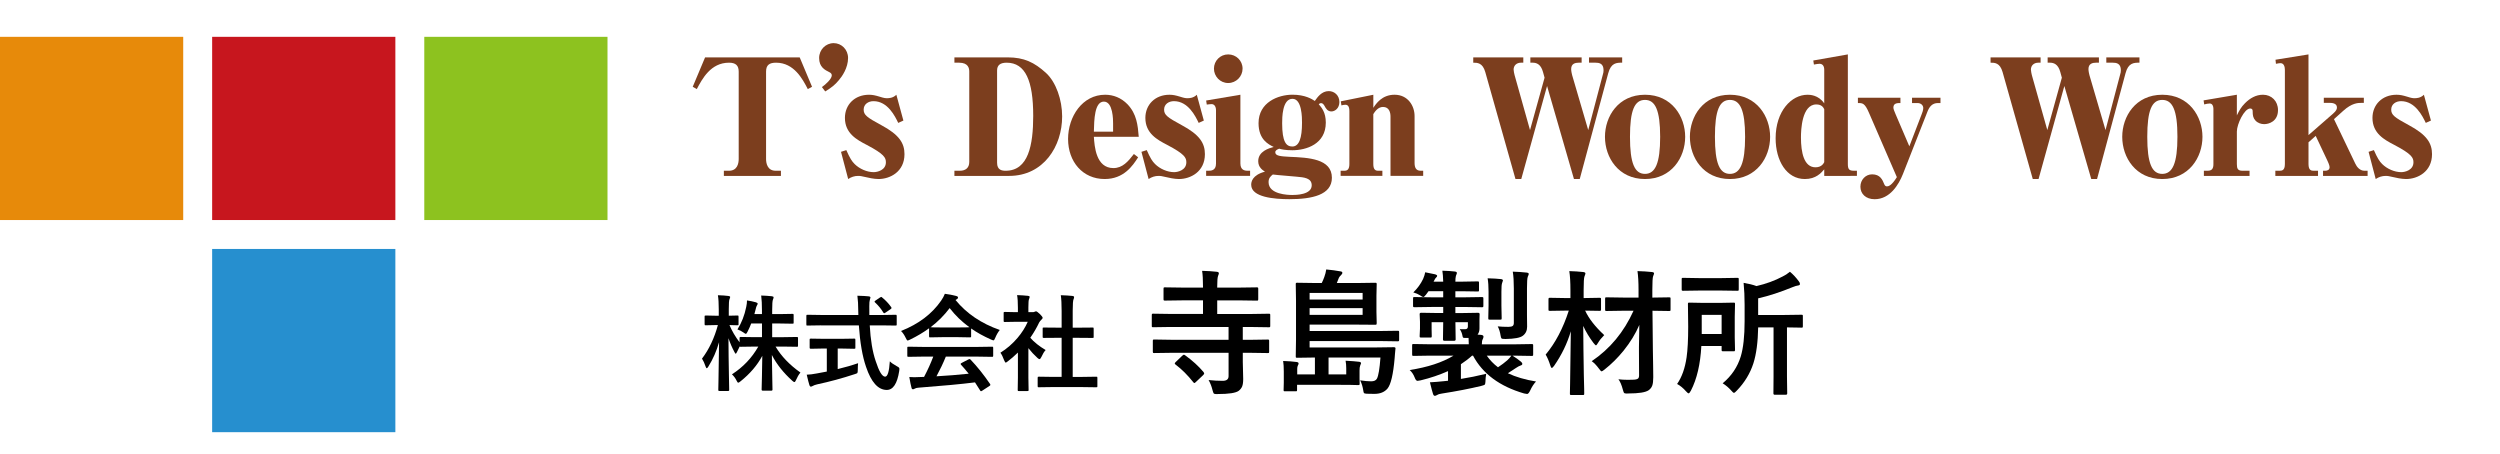 <?xml version="1.0" encoding="utf-8"?>
<!-- Generator: Adobe Illustrator 16.0.0, SVG Export Plug-In . SVG Version: 6.00 Build 0)  -->
<!DOCTYPE svg PUBLIC "-//W3C//DTD SVG 1.1//EN" "http://www.w3.org/Graphics/SVG/1.1/DTD/svg11.dtd">
<svg version="1.1" id="レイヤー_1" xmlns="http://www.w3.org/2000/svg" xmlns:xlink="http://www.w3.org/1999/xlink" x="0px"
	 y="0px" width="248px" height="45px" viewBox="0 0 248 45" enable-background="new 0 0 248 45" xml:space="preserve">
<g>
	<g>
		<path fill="#7C3E1E" d="M71.805,16.938h0.512c0.806,0,0.962-0.697,0.962-1.163V7.103c0-0.605-0.295-0.884-0.962-0.884
			c-1.815,0-2.653,1.598-3.195,2.621l-0.403-0.232l1.226-2.916h9.385l1.224,2.916L80.134,8.84c-0.511-0.993-1.364-2.621-3.147-2.621
			c-0.651,0-0.993,0.217-0.993,0.884v8.672c0,0.372,0.109,1.163,0.947,1.163h0.527v0.512h-5.661v-0.512H71.805z"/>
		<path fill="#7C3E1E" d="M81.535,8.638c0.356-0.248,0.978-0.807,0.978-1.162c0-0.142-0.093-0.25-0.232-0.311
			c-0.435-0.218-1.023-0.497-1.023-1.412c0-0.822,0.652-1.474,1.443-1.474c0.775,0,1.427,0.636,1.427,1.474
			c0,0.977-0.59,1.83-0.916,2.203c-0.388,0.465-0.697,0.714-1.349,1.116L81.535,8.638z"/>
		<path fill="#7C3E1E" d="M83.428,15.061l0.527-0.17c0.357,0.806,0.543,1.101,0.823,1.38c0.481,0.481,1.226,0.807,1.892,0.807
			c0.374,0,1.21-0.201,1.21-0.978c0-0.449-0.154-0.808-1.892-1.722c-0.993-0.512-2.172-1.149-2.172-2.684
			c0-1.302,0.962-2.295,2.389-2.295c0.355,0,0.62,0.063,1.038,0.187c0.482,0.155,0.59,0.155,0.775,0.155c0.125,0,0.559,0,0.9-0.341
			l0.698,2.56l-0.512,0.233c-0.312-0.651-1.04-2.157-2.452-2.157c-0.512,0-0.977,0.294-0.977,0.837c0,0.527,0.326,0.775,1.738,1.535
			c1.799,0.961,2.311,1.799,2.311,2.885c0,1.754-1.443,2.467-2.575,2.467c-0.466,0-1.055-0.14-1.178-0.171
			c-0.543-0.124-0.637-0.139-0.854-0.139c-0.341,0-0.683,0.108-0.978,0.311L83.428,15.061z"/>
		<path fill="#7C3E1E" d="M100.106,17.45h-5.429v-0.512h0.543c0.558,0,0.931-0.279,0.931-0.869V7.103
			c0-0.325-0.093-0.884-1.008-0.884h-0.465V5.692h5.29c1.613,0,2.637,0.494,3.785,1.534c1.008,0.916,1.612,2.684,1.612,4.328
			C105.364,14.517,103.518,17.45,100.106,17.45z M99.858,6.219c-0.636,0-0.947,0.249-0.947,0.775v9.152
			c0,0.73,0.482,0.792,0.854,0.792c2.249,0,2.73-2.543,2.73-5.445C102.494,8.033,101.733,6.219,99.858,6.219z"/>
		<path fill="#7C3E1E" d="M108.512,13.572c0.062,0.931,0.201,3.102,1.938,3.102c0.9,0,1.458-0.65,2.032-1.397l0.42,0.326
			c-0.543,0.854-1.427,2.156-3.319,2.156c-2.172,0-3.63-1.706-3.63-3.971c0-2.234,1.427-4.39,3.676-4.39
			c0.807,0,1.583,0.295,2.219,0.946c0.915,0.961,1.024,2.078,1.116,3.227H108.512z M110.419,12.253c0-0.342,0-2.173-0.915-2.173
			c-0.931,0-0.962,1.8-0.992,2.979h1.907V12.253z"/>
		<path fill="#7C3E1E" d="M113.231,15.061l0.527-0.17c0.357,0.806,0.543,1.101,0.823,1.38c0.48,0.481,1.226,0.807,1.893,0.807
			c0.374,0,1.211-0.201,1.211-0.978c0-0.449-0.155-0.808-1.893-1.722c-0.992-0.512-2.172-1.149-2.172-2.684
			c0-1.302,0.962-2.295,2.389-2.295c0.356,0,0.621,0.063,1.039,0.187c0.481,0.155,0.588,0.155,0.775,0.155
			c0.125,0,0.558,0,0.899-0.341l0.698,2.56l-0.511,0.232c-0.311-0.651-1.04-2.157-2.452-2.157c-0.512,0-0.978,0.294-0.978,0.838
			c0,0.526,0.326,0.774,1.737,1.535c1.799,0.961,2.311,1.8,2.311,2.885c0,1.753-1.442,2.467-2.576,2.467
			c-0.465,0-1.055-0.14-1.178-0.171c-0.543-0.124-0.636-0.139-0.853-0.139c-0.341,0-0.683,0.108-0.978,0.311L113.231,15.061z"/>
		<path fill="#7C3E1E" d="M123.047,9.398v6.81c0,0.636,0.387,0.729,0.697,0.729h0.265v0.512h-4.36v-0.512h0.25
			c0.2,0,0.728,0,0.728-0.697v-5.306c0-0.341-0.154-0.621-0.464-0.606c-0.109,0-0.311,0.032-0.451,0.047l-0.063-0.403L123.047,9.398
			z M123.263,6.808c0,0.775-0.635,1.428-1.427,1.428c-0.807,0-1.412-0.667-1.412-1.428c0-0.775,0.62-1.411,1.412-1.411
			C122.628,5.397,123.263,6.017,123.263,6.808z"/>
		<path fill="#7C3E1E" d="M131.52,12.159c0,2.141-1.941,2.746-3.321,2.746c-0.666,0-1.116-0.092-1.303-0.155
			c-0.188,0.078-0.388,0.155-0.388,0.356c0,0.373,0.559,0.402,1.411,0.45c1.877,0.078,4.205,0.185,4.205,2.079
			c0,1.705-1.971,2.124-4.22,2.124c-1.489,0-3.785-0.187-3.785-1.428c0-0.278,0.091-0.961,1.365-1.303
			c-0.219-0.141-0.669-0.418-0.669-1.039c0-0.979,1.07-1.288,1.537-1.411c-0.513-0.249-1.505-0.73-1.505-2.359
			c0-2.077,1.954-2.824,3.365-2.824c1.257,0,1.94,0.436,2.219,0.621c0.249-0.356,0.667-0.978,1.381-0.978
			c0.542,0,1.055,0.404,1.055,1.086c0,0.621-0.449,0.931-0.792,0.931c-0.373,0-0.542-0.279-0.697-0.574
			c-0.063-0.107-0.17-0.249-0.311-0.249s-0.171,0.047-0.247,0.109C131.1,10.671,131.52,11.137,131.52,12.159z M125.842,18.07
			c0,1.226,1.938,1.272,2.358,1.272c0.343,0,1.922-0.017,1.922-0.961c0-0.73-0.773-0.791-1.503-0.854
			c-1.955-0.171-2.173-0.187-2.357-0.217C126.012,17.512,125.842,17.683,125.842,18.07z M127.19,12.221
			c0,1.862,0.403,2.313,1.008,2.313c0.684,0,0.962-0.854,0.962-2.358c0-0.496,0-2.373-0.946-2.373
			C127.19,9.802,127.19,11.71,127.19,12.221z"/>
		<path fill="#7C3E1E" d="M136.232,10.701c0.263-0.402,0.853-1.303,2.108-1.303c1.335,0,1.986,1.116,1.986,2.11v4.654
			c0,0.449,0.139,0.775,0.591,0.775h0.263v0.512h-3.242V11.57c0-0.403-0.124-0.961-0.744-0.961c-0.497,0-0.807,0.464-0.962,0.712
			v4.949c0,0.559,0.219,0.667,0.465,0.667h0.435v0.512h-4.142v-0.512h0.388c0.281,0,0.481-0.14,0.481-0.667v-5.243
			c0-0.512-0.186-0.636-0.402-0.636c-0.123,0-0.263,0.031-0.388,0.063l-0.062-0.403l3.227-0.652v1.302H136.232z"/>
		<path fill="#7C3E1E" d="M159.534,7.273L156.71,17.76h-0.573l-2.668-9.229l-2.56,9.229h-0.574L147.34,7.15
			c-0.263-0.931-0.789-0.931-1.194-0.931V5.692h4.966v0.526h-0.219c-0.465,0-0.743,0.294-0.743,0.683
			c0,0.14,0.063,0.419,0.095,0.542l1.533,5.461l1.443-5.196l-0.154-0.559c-0.219-0.808-0.667-0.931-1.04-0.931h-0.216V5.692h5.087
			v0.526h-0.279c-0.356,0-0.76,0.093-0.76,0.636c0,0.202,0.078,0.527,0.094,0.589l1.599,5.461l1.458-5.538
			c0.046-0.156,0.062-0.232,0.062-0.404c0-0.682-0.449-0.744-0.82-0.744h-0.623V5.692h3.29v0.526
			C160.371,6.219,159.813,6.219,159.534,7.273z"/>
		<path fill="#7C3E1E" d="M163.184,17.76c-2.623,0-3.972-2.125-3.972-4.188c0-2.018,1.317-4.173,3.972-4.173
			c2.666,0,3.986,2.172,3.986,4.173C167.17,15.619,165.818,17.76,163.184,17.76z M163.184,9.911c-1.041,0-1.49,1.038-1.49,3.662
			c0,2.637,0.467,3.676,1.49,3.676c1.022,0,1.504-1.056,1.504-3.676C164.688,10.903,164.19,9.911,163.184,9.911z"/>
		<path fill="#7C3E1E" d="M171.611,17.76c-2.624,0-3.973-2.125-3.973-4.188c0-2.018,1.318-4.173,3.973-4.173
			c2.666,0,3.985,2.172,3.985,4.173C175.597,15.619,174.246,17.76,171.611,17.76z M171.611,9.911c-1.041,0-1.49,1.038-1.49,3.662
			c0,2.637,0.466,3.676,1.49,3.676c1.021,0,1.503-1.056,1.503-3.676C173.114,10.903,172.617,9.911,171.611,9.911z"/>
		<path fill="#7C3E1E" d="M180.965,17.45v-0.651c-0.31,0.356-0.821,0.961-1.922,0.961c-1.815,0-2.901-1.815-2.901-4.048
			c0-2.684,1.566-4.313,3.163-4.313c0.203,0,1.071,0,1.659,0.854V6.916c0-0.403-0.199-0.589-0.464-0.589
			c-0.078,0-0.356,0.03-0.559,0.077l-0.063-0.403l3.429-0.604v10.872c0,0.513,0.123,0.667,0.588,0.667h0.312v0.513L180.965,17.45
			L180.965,17.45z M180.965,10.827c-0.106-0.203-0.278-0.466-0.789-0.466c-1.442,0-1.521,2.544-1.521,3.273
			c0,1.488,0.295,2.963,1.443,2.963c0.604,0,0.805-0.388,0.866-0.512V10.827L180.965,10.827z"/>
		<path fill="#7C3E1E" d="M188.771,17.264c-0.419,1.056-1.286,2.498-2.806,2.498c-0.887,0-1.413-0.544-1.413-1.241
			c0-0.684,0.512-1.226,1.162-1.226c0.792,0,1.025,0.526,1.209,0.993c0.063,0.14,0.142,0.201,0.268,0.201
			c0.139,0,0.463-0.078,0.977-0.916l-2.763-6.375c-0.419-0.977-0.637-0.977-1.101-0.977V9.694h4.219v0.527
			c-0.294,0-0.699,0-0.699,0.449c0,0.155,0.095,0.356,0.234,0.697l1.349,3.149l1.209-3.149c0.063-0.154,0.172-0.435,0.172-0.651
			c0-0.263-0.219-0.495-0.573-0.495h-0.542V9.694h2.822v0.527h-0.247c-0.589,0-0.868,0.388-1.057,0.884L188.771,17.264z"/>
		<path fill="#7C3E1E" d="M210.85,7.273l-2.823,10.486h-0.574l-2.669-9.229l-2.559,9.229h-0.574l-2.995-10.61
			c-0.263-0.931-0.789-0.931-1.193-0.931V5.692h4.964v0.526h-0.218c-0.464,0-0.743,0.294-0.743,0.683
			c0,0.14,0.063,0.419,0.091,0.542l1.537,5.461l1.442-5.196l-0.153-0.559c-0.218-0.808-0.669-0.931-1.04-0.931h-0.217V5.692h5.087
			v0.526h-0.277c-0.355,0-0.761,0.093-0.761,0.636c0,0.202,0.077,0.527,0.094,0.589l1.598,5.461l1.458-5.538
			c0.046-0.156,0.063-0.232,0.063-0.404c0-0.682-0.451-0.744-0.824-0.744h-0.618V5.692h3.288v0.526
			C211.687,6.219,211.127,6.219,210.85,7.273z"/>
		<path fill="#7C3E1E" d="M214.496,17.76c-2.619,0-3.97-2.125-3.97-4.188c0-2.018,1.318-4.173,3.97-4.173
			c2.669,0,3.988,2.172,3.988,4.173C218.484,15.619,217.134,17.76,214.496,17.76z M214.496,9.911c-1.038,0-1.487,1.038-1.487,3.662
			c0,2.637,0.464,3.676,1.487,3.676c1.025,0,1.505-1.056,1.505-3.676C216.004,10.903,215.507,9.911,214.496,9.911z"/>
		<path fill="#7C3E1E" d="M224.611,12.315c-0.31,0-0.637-0.107-0.869-0.356c-0.23-0.248-0.278-0.512-0.278-0.931
			c0-0.063,0-0.264-0.247-0.264c-0.589,0-1.32,1.566-1.32,2.28v3.242c0,0.45,0.095,0.652,0.561,0.652h0.697v0.512h-4.531v-0.513
			h0.373c0.419,0,0.573-0.202,0.573-0.652v-5.507c0-0.233-0.093-0.512-0.371-0.512c-0.14,0-0.388,0.046-0.543,0.094l-0.062-0.403
			l3.302-0.559v2.048c0.234-0.466,0.404-0.807,0.809-1.211c0.48-0.48,1.069-0.837,1.782-0.837c0.853,0,1.489,0.636,1.489,1.521
			C225.978,12.052,225.062,12.315,224.611,12.315z"/>
		<path fill="#7C3E1E" d="M230.445,17.45v-0.512h0.217c0.232,0,0.434-0.093,0.434-0.357c0-0.17-0.169-0.543-0.2-0.605l-1.178-2.497
			l-0.715,0.637v2.156c0,0.637,0.279,0.667,0.543,0.667h0.402v0.512h-4.234v-0.513h0.372c0.266,0,0.574,0,0.574-0.667V6.933
			c0-0.28-0.077-0.668-0.435-0.668c-0.095,0-0.203,0.017-0.451,0.064l-0.045-0.404l3.273-0.527v8.004l2.436-2.125
			c0.341-0.295,0.387-0.466,0.387-0.62c0-0.435-0.542-0.45-0.667-0.45h-0.636V9.694h3.971v0.512h-0.265
			c-0.324,0-0.931,0.017-1.783,0.791l-0.914,0.822l2.11,4.405c0.153,0.342,0.465,0.714,0.914,0.714h0.312v0.512H230.445z"/>
		<path fill="#7C3E1E" d="M234.963,15.061l0.526-0.17c0.356,0.806,0.544,1.101,0.821,1.38c0.483,0.481,1.227,0.807,1.895,0.807
			c0.372,0,1.209-0.201,1.209-0.978c0-0.449-0.154-0.808-1.894-1.722c-0.991-0.512-2.171-1.149-2.171-2.684
			c0-1.302,0.961-2.295,2.391-2.295c0.354,0,0.619,0.063,1.037,0.187c0.482,0.155,0.591,0.155,0.774,0.155
			c0.124,0,0.562,0,0.9-0.341l0.699,2.56l-0.512,0.232c-0.312-0.651-1.041-2.157-2.452-2.157c-0.513,0-0.977,0.294-0.977,0.838
			c0,0.526,0.324,0.774,1.736,1.535c1.799,0.961,2.312,1.8,2.312,2.885c0,1.753-1.442,2.467-2.575,2.467
			c-0.467,0-1.056-0.14-1.18-0.171c-0.542-0.124-0.637-0.139-0.853-0.139c-0.342,0-0.684,0.108-0.978,0.311L234.963,15.061z"/>
	</g>
</g>
<g>
	<rect y="3.653" fill="#E78A0A" width="18.175" height="18.175"/>
	<rect x="21.045" y="3.653" fill="#C7161E" width="18.175" height="18.175"/>
	<rect x="21.045" y="24.696" fill="#268FCF" width="18.175" height="18.176"/>
	<rect x="42.089" y="3.653" fill="#8DC21F" width="18.175" height="18.175"/>
</g>
<g>
	<g>
		<path d="M73.154,32.68c0.413-0.65,0.703-1.396,0.872-2.233c0.051-0.23,0.076-0.445,0.076-0.644
			c0.308,0.044,0.605,0.106,0.892,0.188c0.111,0.037,0.167,0.082,0.167,0.137c0,0.043-0.028,0.109-0.086,0.198
			c-0.034,0.046-0.074,0.175-0.122,0.385c-0.014,0.06-0.052,0.209-0.117,0.446h0.75v-0.335c0-0.626-0.025-1.127-0.076-1.505
			c0.375,0.011,0.727,0.034,1.054,0.07c0.118,0.014,0.177,0.051,0.177,0.106s-0.021,0.131-0.065,0.229
			c-0.051,0.099-0.076,0.459-0.076,1.081v0.354h0.761l1.257-0.021c0.054,0,0.085,0.008,0.096,0.021
			c0.01,0.014,0.015,0.048,0.015,0.101v0.74c0,0.054-0.006,0.086-0.02,0.096c-0.013,0.011-0.044,0.016-0.092,0.016l-1.256-0.02H76.6
			v1.358h1.069l1.393-0.021c0.067,0,0.101,0.034,0.101,0.102v0.75c0,0.055-0.004,0.088-0.015,0.101
			c-0.01,0.014-0.039,0.02-0.085,0.02l-1.393-0.02h-0.735c0.574,0.964,1.397,1.82,2.468,2.575c-0.169,0.206-0.314,0.453-0.436,0.74
			c-0.058,0.139-0.111,0.207-0.163,0.207c-0.047,0-0.12-0.046-0.218-0.138c-0.882-0.797-1.555-1.647-2.016-2.552
			c0.006,0.688,0.02,1.48,0.041,2.376c0.013,0.699,0.02,1.053,0.02,1.06c0,0.07-0.037,0.106-0.11,0.106h-0.851
			c-0.078,0-0.117-0.036-0.117-0.106c0-0.027,0.011-0.454,0.031-1.277c0.013-0.79,0.026-1.482,0.036-2.072
			c-0.497,0.93-1.212,1.768-2.149,2.519c-0.118,0.098-0.197,0.146-0.238,0.146c-0.047,0-0.106-0.077-0.177-0.229
			c-0.108-0.221-0.256-0.422-0.446-0.603c1.102-0.709,1.974-1.626,2.615-2.752h-0.345l-1.398,0.02c-0.064,0-0.099-0.008-0.107-0.029
			c-0.138,0.264-0.228,0.447-0.268,0.553c-0.054,0.111-0.097,0.167-0.127,0.167c-0.027,0-0.071-0.063-0.132-0.188
			c-0.223-0.413-0.417-0.863-0.583-1.353c0.004,1.178,0.019,2.409,0.045,3.693c0.003,0.276,0.01,0.64,0.021,1.084
			c0.003,0.199,0.005,0.313,0.005,0.339c0,0.055-0.007,0.089-0.02,0.102c-0.014,0.01-0.044,0.017-0.092,0.017h-0.841
			c-0.061,0-0.096-0.01-0.106-0.026c-0.014-0.01-0.021-0.041-0.021-0.092c0-0.03,0.005-0.282,0.015-0.76
			c0.031-1.461,0.051-2.783,0.061-3.962c-0.248,0.871-0.6,1.677-1.06,2.416c-0.068,0.112-0.12,0.167-0.157,0.167
			c-0.041,0-0.081-0.059-0.121-0.177c-0.102-0.308-0.22-0.566-0.354-0.775c0.699-0.925,1.225-2.034,1.575-3.329h-0.227l-0.973,0.021
			c-0.055,0-0.088-0.007-0.102-0.021c-0.01-0.014-0.015-0.046-0.015-0.097v-0.732c0-0.056,0.006-0.09,0.021-0.103
			c0.013-0.011,0.046-0.017,0.096-0.017l0.973,0.021h0.313V30.7c0-0.612-0.029-1.082-0.086-1.413c0.41,0.01,0.756,0.033,1.04,0.071
			c0.117,0.013,0.177,0.049,0.177,0.105c0,0.048-0.022,0.119-0.066,0.218c-0.048,0.099-0.071,0.434-0.071,1.005v0.632l0.851-0.02
			c0.055,0,0.088,0.008,0.101,0.02c0.011,0.015,0.016,0.047,0.016,0.099v0.732c0,0.058-0.007,0.091-0.02,0.102
			c-0.014,0.011-0.046,0.016-0.096,0.016l-0.233-0.005c-0.163-0.008-0.346-0.013-0.552-0.016c0.253,0.595,0.587,1.164,1.003,1.707
			v-0.425c0-0.067,0.039-0.102,0.116-0.102l1.398,0.02h0.71v-1.358h-1.069c-0.079,0.217-0.199,0.491-0.365,0.821
			c-0.071,0.14-0.126,0.208-0.167,0.208s-0.12-0.045-0.239-0.136C73.565,32.849,73.367,32.749,73.154,32.68z"/>
		<path d="M81.424,32.275l-1.333,0.02c-0.047,0-0.075-0.005-0.086-0.018c-0.009-0.013-0.015-0.049-0.015-0.108v-0.816
			c0-0.065,0.005-0.101,0.015-0.111c0.011-0.011,0.039-0.017,0.086-0.017l1.333,0.02h3.725l-0.011-0.425
			c0-0.558-0.028-1.052-0.085-1.484c0.526,0.015,0.903,0.034,1.129,0.062c0.111,0.015,0.167,0.055,0.167,0.125
			c0,0.019-0.021,0.091-0.061,0.219c-0.037,0.104-0.055,0.321-0.055,0.649c0,0.084,0.001,0.217,0.004,0.4v0.456h1.277l1.328-0.021
			c0.055,0,0.086,0.009,0.096,0.026c0.01,0.014,0.016,0.046,0.016,0.101v0.817c0,0.061-0.007,0.097-0.02,0.11
			c-0.01,0.011-0.041,0.015-0.092,0.015l-1.328-0.018h-1.235c0.077,1.445,0.275,2.629,0.592,3.551
			c0.331,1.023,0.642,1.536,0.933,1.536c0.247,0,0.402-0.507,0.466-1.521c0.145,0.148,0.37,0.306,0.674,0.472
			c0.125,0.068,0.201,0.116,0.228,0.146c0.034,0.034,0.05,0.082,0.05,0.142c0,0.03-0.007,0.098-0.02,0.198
			c-0.196,1.265-0.612,1.891-1.251,1.88c-0.848-0.01-1.527-0.771-2.038-2.284c-0.361-1.041-0.599-2.414-0.714-4.12h-3.775V32.275z
			 M83.506,34.576h-0.405v2.037c0.788-0.192,1.462-0.387,2.022-0.582c-0.021,0.188-0.031,0.406-0.031,0.653
			c0,0.178-0.016,0.286-0.046,0.324c-0.027,0.03-0.115,0.065-0.264,0.11c-1.227,0.406-2.465,0.742-3.714,1.009
			c-0.212,0.051-0.358,0.103-0.436,0.157c-0.088,0.048-0.15,0.071-0.188,0.071c-0.067,0-0.116-0.046-0.147-0.137
			c-0.063-0.193-0.154-0.542-0.269-1.049c0.28-0.006,0.611-0.048,0.994-0.122l0.998-0.188v-2.285h-0.354l-1.231,0.024
			c-0.078,0-0.117-0.036-0.117-0.104v-0.777c0-0.06,0.007-0.098,0.02-0.11c0.014-0.012,0.046-0.016,0.097-0.016l1.231,0.019h1.839
			l1.226-0.019c0.058,0,0.093,0.008,0.107,0.025c0.011,0.012,0.015,0.046,0.015,0.101v0.775c0,0.051-0.006,0.081-0.021,0.091
			c-0.017,0.011-0.051,0.016-0.102,0.016L83.506,34.576z M87.515,29.516c0.338,0.272,0.635,0.59,0.892,0.951
			c0.023,0.034,0.036,0.063,0.036,0.086c0,0.034-0.036,0.075-0.106,0.122l-0.492,0.334c-0.061,0.042-0.105,0.062-0.132,0.062
			c-0.031,0-0.063-0.026-0.096-0.081c-0.21-0.351-0.48-0.681-0.811-0.988c-0.034-0.034-0.051-0.061-0.051-0.081
			c0-0.027,0.032-0.063,0.097-0.106l0.436-0.298c0.061-0.041,0.101-0.063,0.121-0.063C87.438,29.453,87.475,29.474,87.515,29.516z"
			/>
		<path d="M99.177,32.732c-0.176,0.223-0.325,0.481-0.446,0.775c-0.067,0.171-0.126,0.258-0.177,0.258
			c-0.037,0-0.116-0.027-0.238-0.081c-0.753-0.334-1.414-0.701-1.981-1.1v0.771c0,0.055-0.007,0.086-0.021,0.096
			c-0.013,0.011-0.043,0.016-0.091,0.016l-1.176-0.021h-1.596l-1.175,0.021c-0.054,0-0.086-0.007-0.096-0.021
			c-0.01-0.014-0.016-0.043-0.016-0.091v-0.79c-0.568,0.416-1.194,0.788-1.88,1.119c-0.125,0.064-0.207,0.095-0.248,0.095
			c-0.048,0-0.11-0.086-0.188-0.258c-0.131-0.279-0.287-0.509-0.466-0.688c1.746-0.689,3.074-1.694,3.983-3.016
			c0.159-0.23,0.28-0.453,0.364-0.673c0.422,0.054,0.796,0.125,1.12,0.217c0.124,0.03,0.187,0.078,0.187,0.143
			c0,0.077-0.034,0.132-0.101,0.166c-0.044,0.02-0.093,0.051-0.147,0.092C95.886,31.104,97.349,32.094,99.177,32.732z M91.5,35.376
			l-1.374,0.021c-0.057,0-0.093-0.008-0.106-0.021c-0.01-0.013-0.016-0.043-0.016-0.091v-0.781c0-0.054,0.006-0.086,0.02-0.096
			c0.014-0.011,0.047-0.015,0.102-0.015l1.374,0.02h5.529l1.374-0.02c0.057,0,0.092,0.006,0.106,0.02
			c0.01,0.014,0.015,0.045,0.015,0.091v0.781c0,0.052-0.006,0.083-0.018,0.093c-0.012,0.012-0.046,0.02-0.103,0.02l-1.374-0.021
			h-3.204c-0.256,0.633-0.566,1.284-0.927,1.951c1.081-0.059,2.146-0.146,3.197-0.257c-0.318-0.389-0.569-0.683-0.755-0.882
			c-0.03-0.034-0.046-0.063-0.046-0.087c0-0.033,0.036-0.067,0.107-0.102l0.664-0.345c0.048-0.026,0.084-0.04,0.111-0.04
			c0.031,0,0.066,0.019,0.106,0.061c0.655,0.685,1.299,1.489,1.93,2.412c0.024,0.033,0.036,0.062,0.036,0.087
			c0,0.032-0.029,0.068-0.086,0.106l-0.72,0.47c-0.061,0.041-0.101,0.061-0.121,0.061c-0.027,0-0.055-0.022-0.086-0.07
			c-0.138-0.233-0.311-0.503-0.516-0.811c-1.341,0.168-3.209,0.345-5.604,0.526c-0.159,0.011-0.284,0.041-0.375,0.096
			c-0.05,0.041-0.11,0.062-0.177,0.062c-0.074,0-0.122-0.051-0.142-0.147c-0.065-0.226-0.138-0.582-0.218-1.069
			c0.159,0.014,0.326,0.021,0.501,0.021c0.169,0,0.378-0.008,0.629-0.021l0.334-0.011c0.368-0.698,0.672-1.37,0.912-2.013H91.5
			V35.376z M92.311,32.463c0.123,0.014,0.502,0.02,1.14,0.02h1.596c0.595,0,0.968-0.006,1.12-0.02c-0.747-0.54-1.4-1.174-1.961-1.9
			C93.659,31.289,93.026,31.923,92.311,32.463z"/>
		<path d="M99.241,34.991c0.646-0.404,1.215-0.899,1.708-1.483c0.426-0.503,0.761-1.032,1.003-1.586h-1.175l-1.099,0.019
			c-0.054,0-0.088-0.007-0.101-0.019c-0.011-0.014-0.015-0.044-0.015-0.092v-0.771c0-0.053,0.008-0.087,0.025-0.101
			c0.01-0.009,0.041-0.014,0.092-0.014l1.099,0.023h0.198v-0.424c0-0.555-0.027-0.978-0.081-1.268
			c0.371,0.011,0.731,0.034,1.08,0.07c0.111,0.012,0.167,0.047,0.167,0.106c0,0.049-0.021,0.12-0.061,0.219
			c-0.044,0.081-0.066,0.356-0.066,0.825v0.471h0.436c0.084,0,0.15-0.016,0.198-0.046c0.054-0.025,0.093-0.039,0.117-0.039
			c0.067,0,0.196,0.089,0.385,0.269c0.186,0.186,0.279,0.312,0.279,0.375c0,0.057-0.035,0.113-0.102,0.167
			c-0.115,0.11-0.196,0.211-0.243,0.298c-0.24,0.511-0.534,1.016-0.881,1.517c0.371,0.428,0.879,0.834,1.525,1.217
			c-0.149,0.158-0.288,0.384-0.416,0.674c-0.071,0.151-0.136,0.229-0.198,0.229c-0.044,0-0.114-0.043-0.208-0.129
			c-0.313-0.282-0.611-0.604-0.891-0.961v2.918l0.021,1.221c0,0.055-0.008,0.088-0.021,0.101c-0.018,0.012-0.053,0.016-0.106,0.016
			h-0.831c-0.057,0-0.092-0.006-0.106-0.019c-0.01-0.016-0.016-0.046-0.016-0.096l0.02-1.222v-2.482
			c-0.365,0.353-0.694,0.641-0.988,0.859c-0.112,0.091-0.184,0.138-0.218,0.138c-0.044,0-0.097-0.08-0.162-0.238
			C99.488,35.403,99.366,35.158,99.241,34.991z M104.441,38.397l-1.394,0.019c-0.054,0-0.086-0.007-0.096-0.019
			c-0.01-0.014-0.015-0.045-0.015-0.091v-0.821c0-0.055,0.006-0.088,0.018-0.1c0.013-0.012,0.043-0.018,0.094-0.018l1.394,0.02
			h0.871v-3.876h-0.466l-1.308,0.01c-0.051,0-0.081-0.005-0.091-0.016c-0.01-0.01-0.015-0.04-0.015-0.091v-0.82
			c0-0.052,0.006-0.083,0.021-0.092c0.01-0.007,0.039-0.011,0.086-0.011l1.308,0.011h0.466v-1.651c0-0.679-0.028-1.201-0.081-1.566
			c0.446,0.014,0.83,0.036,1.15,0.071c0.111,0.013,0.167,0.049,0.167,0.106c0,0.073-0.016,0.147-0.051,0.217
			c-0.057,0.112-0.086,0.493-0.086,1.141v1.683h0.654l1.308-0.011c0.058,0,0.092,0.004,0.101,0.016
			c0.011,0.012,0.016,0.039,0.016,0.087v0.821c0,0.055-0.009,0.086-0.025,0.096c-0.011,0.007-0.04,0.01-0.092,0.01l-1.308-0.01
			h-0.654v3.876h0.942l1.384-0.02c0.057,0,0.092,0.007,0.106,0.02c0.01,0.014,0.015,0.046,0.015,0.097v0.82
			c0,0.056-0.007,0.087-0.02,0.097c-0.015,0.01-0.047,0.015-0.101,0.015l-1.384-0.019H104.441z"/>
	</g>
</g>
<g>
	<g>
		<path d="M116.24,34.998l-1.729,0.024c-0.069,0-0.113-0.007-0.132-0.024c-0.011-0.018-0.019-0.058-0.019-0.118v-1.049
			c0-0.073,0.009-0.118,0.027-0.131c0.017-0.012,0.059-0.02,0.124-0.02l1.729,0.027h5.633v-1.271h-5.77l-1.704,0.025
			c-0.069,0-0.111-0.008-0.124-0.025c-0.014-0.018-0.019-0.061-0.019-0.125v-1.029c0-0.078,0.008-0.126,0.026-0.144
			c0.017-0.013,0.056-0.02,0.117-0.02l1.704,0.025h3.235v-1.349h-1.932l-1.847,0.025c-0.065,0-0.105-0.01-0.118-0.032
			c-0.013-0.017-0.019-0.06-0.019-0.124V28.67c0-0.08,0.008-0.126,0.025-0.144c0.013-0.016,0.05-0.021,0.113-0.021l1.846,0.025
			h1.932v-0.039c0-0.729-0.03-1.27-0.089-1.624c0.553,0.013,1.04,0.045,1.459,0.093c0.136,0.017,0.204,0.067,0.204,0.148
			c0,0.045-0.027,0.13-0.078,0.256c-0.057,0.149-0.086,0.498-0.086,1.048v0.118h2.077l1.854-0.025c0.064,0,0.105,0.011,0.117,0.032
			c0.014,0.018,0.021,0.063,0.021,0.132v0.994c0,0.075-0.011,0.121-0.027,0.139c-0.016,0.015-0.053,0.02-0.112,0.02l-1.853-0.026
			h-2.077v1.35h3.406l1.703-0.026c0.072,0,0.115,0.009,0.132,0.026c0.015,0.021,0.019,0.067,0.019,0.137v1.029
			c0,0.074-0.009,0.119-0.025,0.131c-0.016,0.015-0.058,0.02-0.125,0.02l-1.703-0.025h-0.871v1.27h0.754l1.716-0.025
			c0.069,0,0.112,0.009,0.125,0.025c0.013,0.019,0.02,0.059,0.02,0.125v1.048c0,0.065-0.01,0.107-0.022,0.121
			c-0.016,0.016-0.058,0.021-0.122,0.021l-1.716-0.025h-0.754v0.911l0.04,1.677c0,0.329-0.034,0.577-0.104,0.749
			c-0.067,0.16-0.179,0.305-0.341,0.433c-0.288,0.213-0.98,0.32-2.078,0.32c-0.082,0.003-0.138,0.005-0.162,0.005
			c-0.127,0-0.21-0.027-0.25-0.084c-0.028-0.039-0.063-0.146-0.112-0.321c-0.086-0.357-0.216-0.688-0.386-0.988
			c0.494,0.053,0.959,0.078,1.395,0.078c0.393,0,0.588-0.156,0.588-0.471V35h-5.634V34.998z M117.558,35.24
			c0.725,0.521,1.338,1.078,1.841,1.677c0.039,0.063,0.059,0.103,0.059,0.124c0,0.041-0.035,0.098-0.106,0.172l-0.706,0.668
			c-0.079,0.079-0.133,0.117-0.165,0.117c-0.025,0-0.061-0.024-0.104-0.079c-0.561-0.708-1.147-1.291-1.763-1.755
			c-0.053-0.04-0.079-0.075-0.079-0.104c0-0.041,0.038-0.095,0.112-0.164l0.629-0.604c0.079-0.07,0.132-0.104,0.162-0.104
			C117.47,35.188,117.51,35.206,117.558,35.24z"/>
		<path d="M136.942,35.464h-5.15v1.676h1.755v-0.602c0-0.267-0.021-0.519-0.065-0.755c0.582,0.031,1.029,0.066,1.345,0.106
			c0.126,0.017,0.189,0.067,0.189,0.149c0,0.018-0.029,0.094-0.086,0.23c-0.044,0.105-0.064,0.267-0.064,0.484v0.807l0.012,0.485
			c0,0.067-0.007,0.111-0.022,0.13c-0.016,0.018-0.058,0.026-0.127,0.026c-0.467-0.019-1.099-0.026-1.894-0.026h-4.166v0.498
			c0,0.069-0.01,0.112-0.026,0.124c-0.018,0.013-0.059,0.02-0.123,0.02h-1.029c-0.08,0-0.126-0.009-0.139-0.025
			c-0.014-0.019-0.019-0.057-0.019-0.118l0.019-0.7v-1.101c0-0.436-0.021-0.791-0.064-1.063c0.505,0.015,0.955,0.048,1.343,0.1
			c0.126,0.021,0.189,0.069,0.189,0.145c0,0.057-0.023,0.125-0.072,0.203c-0.044,0.087-0.064,0.199-0.064,0.334v0.55h1.755v-1.676
			l-1.755,0.025c-0.07,0-0.113-0.008-0.126-0.025c-0.012-0.019-0.02-0.06-0.02-0.125l0.026-1.657v-3.864l-0.026-1.619
			c0-0.075,0.011-0.116,0.026-0.131c0.017-0.014,0.057-0.02,0.119-0.02l1.819,0.026h0.615c0.093-0.183,0.178-0.384,0.257-0.604
			c0.088-0.235,0.15-0.48,0.189-0.741c0.489,0.044,0.963,0.107,1.423,0.191c0.116,0.014,0.177,0.065,0.177,0.156
			c0,0.058-0.043,0.125-0.125,0.205c-0.093,0.082-0.164,0.172-0.217,0.268c-0.052,0.119-0.122,0.294-0.209,0.525h1.986l1.807-0.025
			c0.079,0,0.126,0.007,0.138,0.025c0.019,0.016,0.026,0.059,0.026,0.124l-0.026,1.127v1.618l0.026,1.08
			c0,0.097-0.01,0.153-0.032,0.171c-0.015,0.014-0.057,0.02-0.132,0.02l-1.807-0.013h-4.685v0.635h6.864l1.854-0.025
			c0.079,0,0.124,0.009,0.138,0.025c0.017,0.017,0.025,0.059,0.025,0.126v0.732c0,0.074-0.009,0.12-0.025,0.136
			c-0.019,0.02-0.063,0.027-0.138,0.027l-1.854-0.027h-6.864v0.637h6.491l1.869-0.025c0.108,0,0.162,0.038,0.162,0.117
			c0,0.015-0.002,0.028-0.007,0.047c-0.013,0.117-0.028,0.284-0.046,0.498c-0.018,0.227-0.028,0.367-0.033,0.424
			c-0.14,1.611-0.376,2.619-0.713,3.022c-0.3,0.348-0.73,0.522-1.298,0.522c-0.306,0-0.558-0.004-0.754-0.014
			c-0.152-0.008-0.245-0.032-0.275-0.071c-0.03-0.031-0.054-0.113-0.071-0.249c-0.058-0.376-0.159-0.713-0.309-1.01
			c0.425,0.066,0.787,0.098,1.088,0.098c0.288,0,0.48-0.087,0.576-0.268C136.742,37.285,136.857,36.586,136.942,35.464z
			 M135.172,29.057h-5.259v0.655h5.259V29.057z M135.172,31.237v-0.669h-5.259v0.669H135.172z"/>
		<path d="M141.892,35.279l-1.664,0.026c-0.067,0-0.11-0.009-0.124-0.026c-0.012-0.017-0.02-0.058-0.02-0.116v-0.893
			c0-0.069,0.011-0.111,0.026-0.124c0.018-0.013,0.056-0.019,0.117-0.019l1.664,0.026h3.813c0-0.137-0.008-0.346-0.023-0.631h-0.284
			h-0.111c-0.078,0-0.131-0.015-0.157-0.044c-0.02-0.025-0.04-0.083-0.053-0.171c-0.048-0.258-0.137-0.476-0.268-0.655
			c0.131,0.003,0.309,0.006,0.536,0.006c0.179,0,0.27-0.091,0.27-0.274v-0.419h-1.237v0.039l0.024,1.663
			c0,0.092-0.047,0.139-0.143,0.139h-0.971c-0.096,0-0.145-0.047-0.145-0.139l0.024-1.663v-0.039h-1.15v0.714l0.013,0.655
			c0,0.071-0.009,0.114-0.027,0.132c-0.015,0.013-0.058,0.018-0.124,0.018h-0.896c-0.074,0-0.119-0.009-0.132-0.03
			c-0.014-0.015-0.021-0.054-0.021-0.119l0.033-0.74v-0.683l-0.033-0.754c0-0.087,0.051-0.132,0.152-0.132l1.611,0.025h0.575v-0.601
			h-1.112l-1.73,0.025c-0.074,0-0.118-0.012-0.131-0.032c-0.013-0.017-0.019-0.061-0.019-0.131V29.63
			c0-0.077,0.009-0.126,0.026-0.144c0.018-0.013,0.059-0.019,0.123-0.019l1.73,0.027h1.112v-0.604h-1.46l-0.242,0.334
			c-0.123,0.163-0.217,0.243-0.282,0.243c-0.044,0-0.15-0.06-0.321-0.177c-0.183-0.117-0.403-0.211-0.66-0.281
			c0.419-0.406,0.741-0.853,0.971-1.337c0.108-0.253,0.177-0.473,0.208-0.662c0.52,0.101,0.852,0.17,0.994,0.204
			c0.129,0.04,0.191,0.089,0.191,0.15c0,0.058-0.032,0.11-0.091,0.157c-0.072,0.057-0.144,0.17-0.218,0.335l-0.046,0.085h0.956
			c-0.013-0.476-0.041-0.838-0.085-1.087c0.489,0.013,0.898,0.038,1.226,0.079c0.145,0.014,0.217,0.062,0.217,0.149
			c0,0.03-0.032,0.13-0.1,0.295c-0.034,0.132-0.051,0.319-0.051,0.563h0.642l1.559-0.027c0.07,0,0.112,0.011,0.123,0.027
			c0.015,0.02,0.021,0.065,0.021,0.131v0.702c0,0.068-0.01,0.11-0.026,0.123c-0.014,0.013-0.054,0.019-0.118,0.019l-1.559-0.024
			h-0.642v0.603h0.923l1.704-0.026c0.073,0,0.117,0.011,0.131,0.032c0.013,0.018,0.02,0.062,0.02,0.131v0.682
			c0,0.078-0.01,0.127-0.027,0.144c-0.017,0.015-0.059,0.021-0.123,0.021l-1.704-0.025h-0.923v0.602h0.642l1.611-0.026
			c0.1,0,0.152,0.044,0.152,0.132l-0.015,0.511v0.924c0,0.235-0.063,0.434-0.19,0.596l0.347,0.026
			c0.162,0.021,0.242,0.077,0.242,0.17c0,0.082-0.025,0.174-0.078,0.269c-0.057,0.089-0.085,0.254-0.085,0.499h3.275l1.663-0.026
			c0.07,0,0.113,0.009,0.131,0.026c0.014,0.016,0.021,0.056,0.021,0.117v0.891c0,0.064-0.008,0.105-0.022,0.12
			c-0.017,0.016-0.059,0.023-0.129,0.023l-1.663-0.027h-0.242c0.305,0.185,0.59,0.384,0.852,0.604
			c0.086,0.079,0.13,0.146,0.13,0.203c0,0.083-0.059,0.141-0.176,0.171c-0.131,0.044-0.28,0.124-0.453,0.242
			c-0.108,0.073-0.377,0.248-0.805,0.524c0.777,0.369,1.708,0.645,2.791,0.819c-0.224,0.237-0.415,0.532-0.577,0.89
			c-0.108,0.232-0.212,0.348-0.308,0.348c-0.044,0-0.144-0.019-0.302-0.052c-2.418-0.704-4.105-1.952-5.059-3.747h-0.104
			c-0.313,0.288-0.681,0.569-1.101,0.845v1.461c0.788-0.122,1.623-0.292,2.51-0.511c-0.044,0.223-0.07,0.497-0.079,0.818
			c-0.009,0.15-0.035,0.24-0.079,0.271c-0.04,0.031-0.161,0.072-0.367,0.125c-1.126,0.27-2.411,0.52-3.853,0.745
			c-0.209,0.026-0.369,0.072-0.478,0.14c-0.111,0.06-0.186,0.091-0.229,0.091c-0.089,0-0.151-0.063-0.191-0.19
			c-0.064-0.191-0.167-0.576-0.308-1.153c0.432-0.021,0.911-0.062,1.435-0.117l0.361-0.038v-0.957
			c-0.831,0.374-1.737,0.682-2.719,0.918c-0.162,0.033-0.265,0.05-0.308,0.05c-0.104,0-0.2-0.11-0.281-0.334
			c-0.117-0.302-0.284-0.549-0.497-0.74c1.781-0.275,3.229-0.748,4.343-1.422H141.892z M148.601,36.434
			c0.358-0.237,0.661-0.464,0.911-0.684c0.167-0.151,0.304-0.308,0.419-0.471h-2.444C147.798,35.725,148.169,36.109,148.601,36.434z
			 M147.572,27.608c0.541,0.013,0.98,0.038,1.317,0.078c0.135,0.014,0.202,0.062,0.202,0.144c0,0.015-0.027,0.1-0.085,0.256
			c-0.044,0.114-0.066,0.4-0.066,0.858v1.369l0.026,1.239c0,0.073-0.008,0.119-0.026,0.136c-0.015,0.014-0.057,0.021-0.116,0.021
			h-1.043c-0.069,0-0.111-0.009-0.123-0.026s-0.021-0.063-0.021-0.13l0.027-1.239v-1.369
			C147.664,28.395,147.633,27.949,147.572,27.608z M148.575,32.377c0.304,0.031,0.658,0.047,1.06,0.047
			c0.21,0,0.354-0.033,0.433-0.098c0.07-0.058,0.105-0.155,0.105-0.296v-3.394c0-0.707-0.035-1.271-0.105-1.688
			c0.468,0.013,0.924,0.043,1.369,0.091c0.145,0.018,0.217,0.063,0.217,0.137c0,0.04-0.034,0.134-0.1,0.282
			c-0.052,0.14-0.077,0.525-0.077,1.153v2.626l0.013,1.173c0,0.384-0.142,0.685-0.427,0.897c-0.261,0.201-0.832,0.307-1.71,0.321
			c-0.228,0-0.359-0.018-0.399-0.052c-0.04-0.036-0.072-0.139-0.098-0.308C148.803,32.928,148.708,32.631,148.575,32.377z"/>
		<path d="M159.139,33.243c-0.271,0.271-0.477,0.528-0.615,0.771c-0.096,0.163-0.164,0.244-0.204,0.244s-0.119-0.077-0.242-0.23
			c-0.423-0.56-0.764-1.122-1.021-1.696c0.009,1.559,0.028,3.176,0.059,4.849c0.011,0.327,0.02,0.795,0.034,1.4
			c0.002,0.263,0.005,0.415,0.005,0.459c0,0.07-0.008,0.111-0.026,0.124c-0.017,0.014-0.059,0.021-0.124,0.021h-1.126
			c-0.07,0-0.112-0.011-0.125-0.027c-0.013-0.018-0.02-0.056-0.02-0.118c0-0.048,0.007-0.379,0.02-0.995
			c0.035-1.891,0.059-3.618,0.072-5.182c-0.358,1.208-0.913,2.354-1.662,3.432c-0.105,0.136-0.178,0.203-0.217,0.203
			c-0.058,0-0.105-0.072-0.146-0.216c-0.151-0.476-0.311-0.846-0.472-1.106c0.965-1.153,1.729-2.607,2.295-4.362h-0.388
			l-1.461,0.023c-0.08,0-0.126-0.007-0.145-0.023c-0.014-0.02-0.021-0.058-0.021-0.118v-0.997c0-0.072,0.011-0.119,0.034-0.137
			c0.017-0.015,0.062-0.02,0.131-0.02l1.461,0.025h0.551v-0.766c0-0.8-0.037-1.436-0.112-1.907c0.489,0.013,0.949,0.044,1.382,0.091
			c0.145,0.02,0.218,0.063,0.218,0.139c0,0.048-0.032,0.146-0.093,0.295c-0.055,0.127-0.084,0.578-0.084,1.357v0.791h0.097
			l1.476-0.025c0.068,0,0.111,0.009,0.131,0.025c0.014,0.019,0.021,0.062,0.021,0.131v0.997c0,0.069-0.014,0.11-0.034,0.123
			c-0.014,0.014-0.052,0.019-0.117,0.019l-1.423-0.023C157.607,31.597,158.239,32.408,159.139,33.243z M157.899,35.829
			c1.813-1.222,3.195-2.891,4.148-5.004h-0.976l-1.691,0.025c-0.07,0-0.113-0.009-0.132-0.025c-0.013-0.018-0.02-0.058-0.02-0.118
			v-1.062c0-0.075,0.011-0.118,0.026-0.131c0.018-0.014,0.059-0.019,0.125-0.019l1.691,0.025h1.473V28.78
			c0-0.798-0.036-1.428-0.106-1.887c0.517,0.015,0.993,0.044,1.43,0.092c0.144,0.015,0.216,0.058,0.216,0.132
			c0,0.043-0.031,0.138-0.092,0.282c-0.052,0.131-0.079,0.583-0.079,1.354v0.768l1.652-0.025c0.074,0,0.12,0.008,0.138,0.025
			c0.014,0.017,0.018,0.059,0.018,0.124v1.062c0,0.069-0.008,0.112-0.025,0.124c-0.018,0.014-0.062,0.02-0.13,0.02l-1.639-0.025
			l0.04,3.917c0,0.07,0.008,0.577,0.025,1.526c0.011,0.51,0.013,0.893,0.013,1.146c0,0.374-0.033,0.657-0.104,0.845
			c-0.069,0.179-0.188,0.33-0.353,0.451c-0.311,0.215-0.984,0.321-2.024,0.321c-0.088,0.005-0.145,0.007-0.17,0.007
			c-0.132,0-0.218-0.025-0.257-0.078c-0.024-0.04-0.063-0.146-0.111-0.314c-0.123-0.465-0.27-0.804-0.438-1.022
			c0.297,0.035,0.595,0.052,0.896,0.052c0.132,0,0.284-0.003,0.459-0.007c0.306,0,0.502-0.039,0.59-0.117
			c0.08-0.065,0.114-0.196,0.104-0.394l-0.012-2.352c0-0.073,0-0.198,0-0.373c0-0.306,0.012-1.041,0.038-2.2
			c-0.376,0.872-0.899,1.728-1.572,2.563c-0.577,0.711-1.206,1.332-1.886,1.866c-0.144,0.116-0.238,0.176-0.282,0.176
			c-0.051,0-0.143-0.09-0.269-0.271C158.379,36.247,158.141,35.999,157.899,35.829z"/>
		<path d="M167.738,38.752c-0.097,0.178-0.171,0.268-0.229,0.268c-0.05,0-0.139-0.071-0.269-0.215
			c-0.271-0.312-0.562-0.549-0.871-0.715c0.472-0.677,0.785-1.56,0.942-2.647c0.104-0.729,0.158-1.743,0.158-3.039l-0.026-2.233
			c0-0.074,0.008-0.117,0.026-0.132c0.017-0.013,0.056-0.018,0.118-0.018l1.354,0.025h1.679l1.342-0.025
			c0.07,0,0.114,0.009,0.132,0.025c0.013,0.017,0.02,0.058,0.02,0.124l-0.028,1.245v2.05l0.028,1.219
			c0,0.078-0.012,0.127-0.033,0.145c-0.014,0.013-0.053,0.019-0.118,0.019h-1.034c-0.07,0-0.113-0.012-0.125-0.033
			c-0.013-0.016-0.02-0.061-0.02-0.13v-0.36h-2.011C168.678,36.122,168.333,37.599,167.738,38.752z M172.338,27.563
			c0.069,0,0.112,0.009,0.125,0.025c0.013,0.019,0.02,0.058,0.02,0.124v0.976c0,0.075-0.011,0.12-0.026,0.139
			c-0.018,0.014-0.056,0.018-0.118,0.018l-1.559-0.022h-2.254l-1.553,0.022c-0.074,0-0.117-0.01-0.131-0.031
			c-0.014-0.016-0.019-0.059-0.019-0.125v-0.976c0-0.075,0.008-0.117,0.023-0.132c0.019-0.013,0.061-0.018,0.126-0.018l1.553,0.025
			h2.254L172.338,27.563z M170.785,31.237h-1.973v1.893h1.973V31.237z M170.889,38.023c0.878-0.729,1.477-1.619,1.797-2.671
			c0.251-0.839,0.379-1.998,0.379-3.474v-1.638c0-0.782-0.032-1.509-0.099-2.182c0.498,0.083,0.924,0.19,1.277,0.32
			c0.962-0.223,1.828-0.54,2.602-0.954c0.227-0.106,0.466-0.26,0.715-0.466c0.318,0.261,0.613,0.579,0.883,0.949
			c0.074,0.082,0.113,0.174,0.113,0.27c0,0.082-0.073,0.132-0.217,0.149c-0.102,0.009-0.271,0.062-0.512,0.157
			c-1.223,0.501-2.361,0.873-3.419,1.113v1.651h2.451l1.839-0.025c0.07,0,0.112,0.009,0.125,0.025
			c0.014,0.018,0.02,0.057,0.02,0.116v0.997c0,0.069-0.009,0.111-0.026,0.123c-0.018,0.015-0.056,0.02-0.118,0.02
			c-0.016,0-0.08-0.002-0.188-0.005c-0.375-0.01-0.79-0.018-1.244-0.02v4.867l0.024,1.677c0,0.092-0.046,0.138-0.137,0.138h-1.101
			c-0.089,0-0.131-0.046-0.131-0.138l0.013-1.677v-4.867h-1.525c-0.027,1.471-0.185,2.656-0.472,3.556
			c-0.324,1.01-0.875,1.917-1.651,2.718c-0.131,0.146-0.225,0.218-0.282,0.218c-0.051,0-0.142-0.077-0.269-0.229
			C171.486,38.458,171.204,38.217,170.889,38.023z"/>
	</g>
</g>
</svg>
